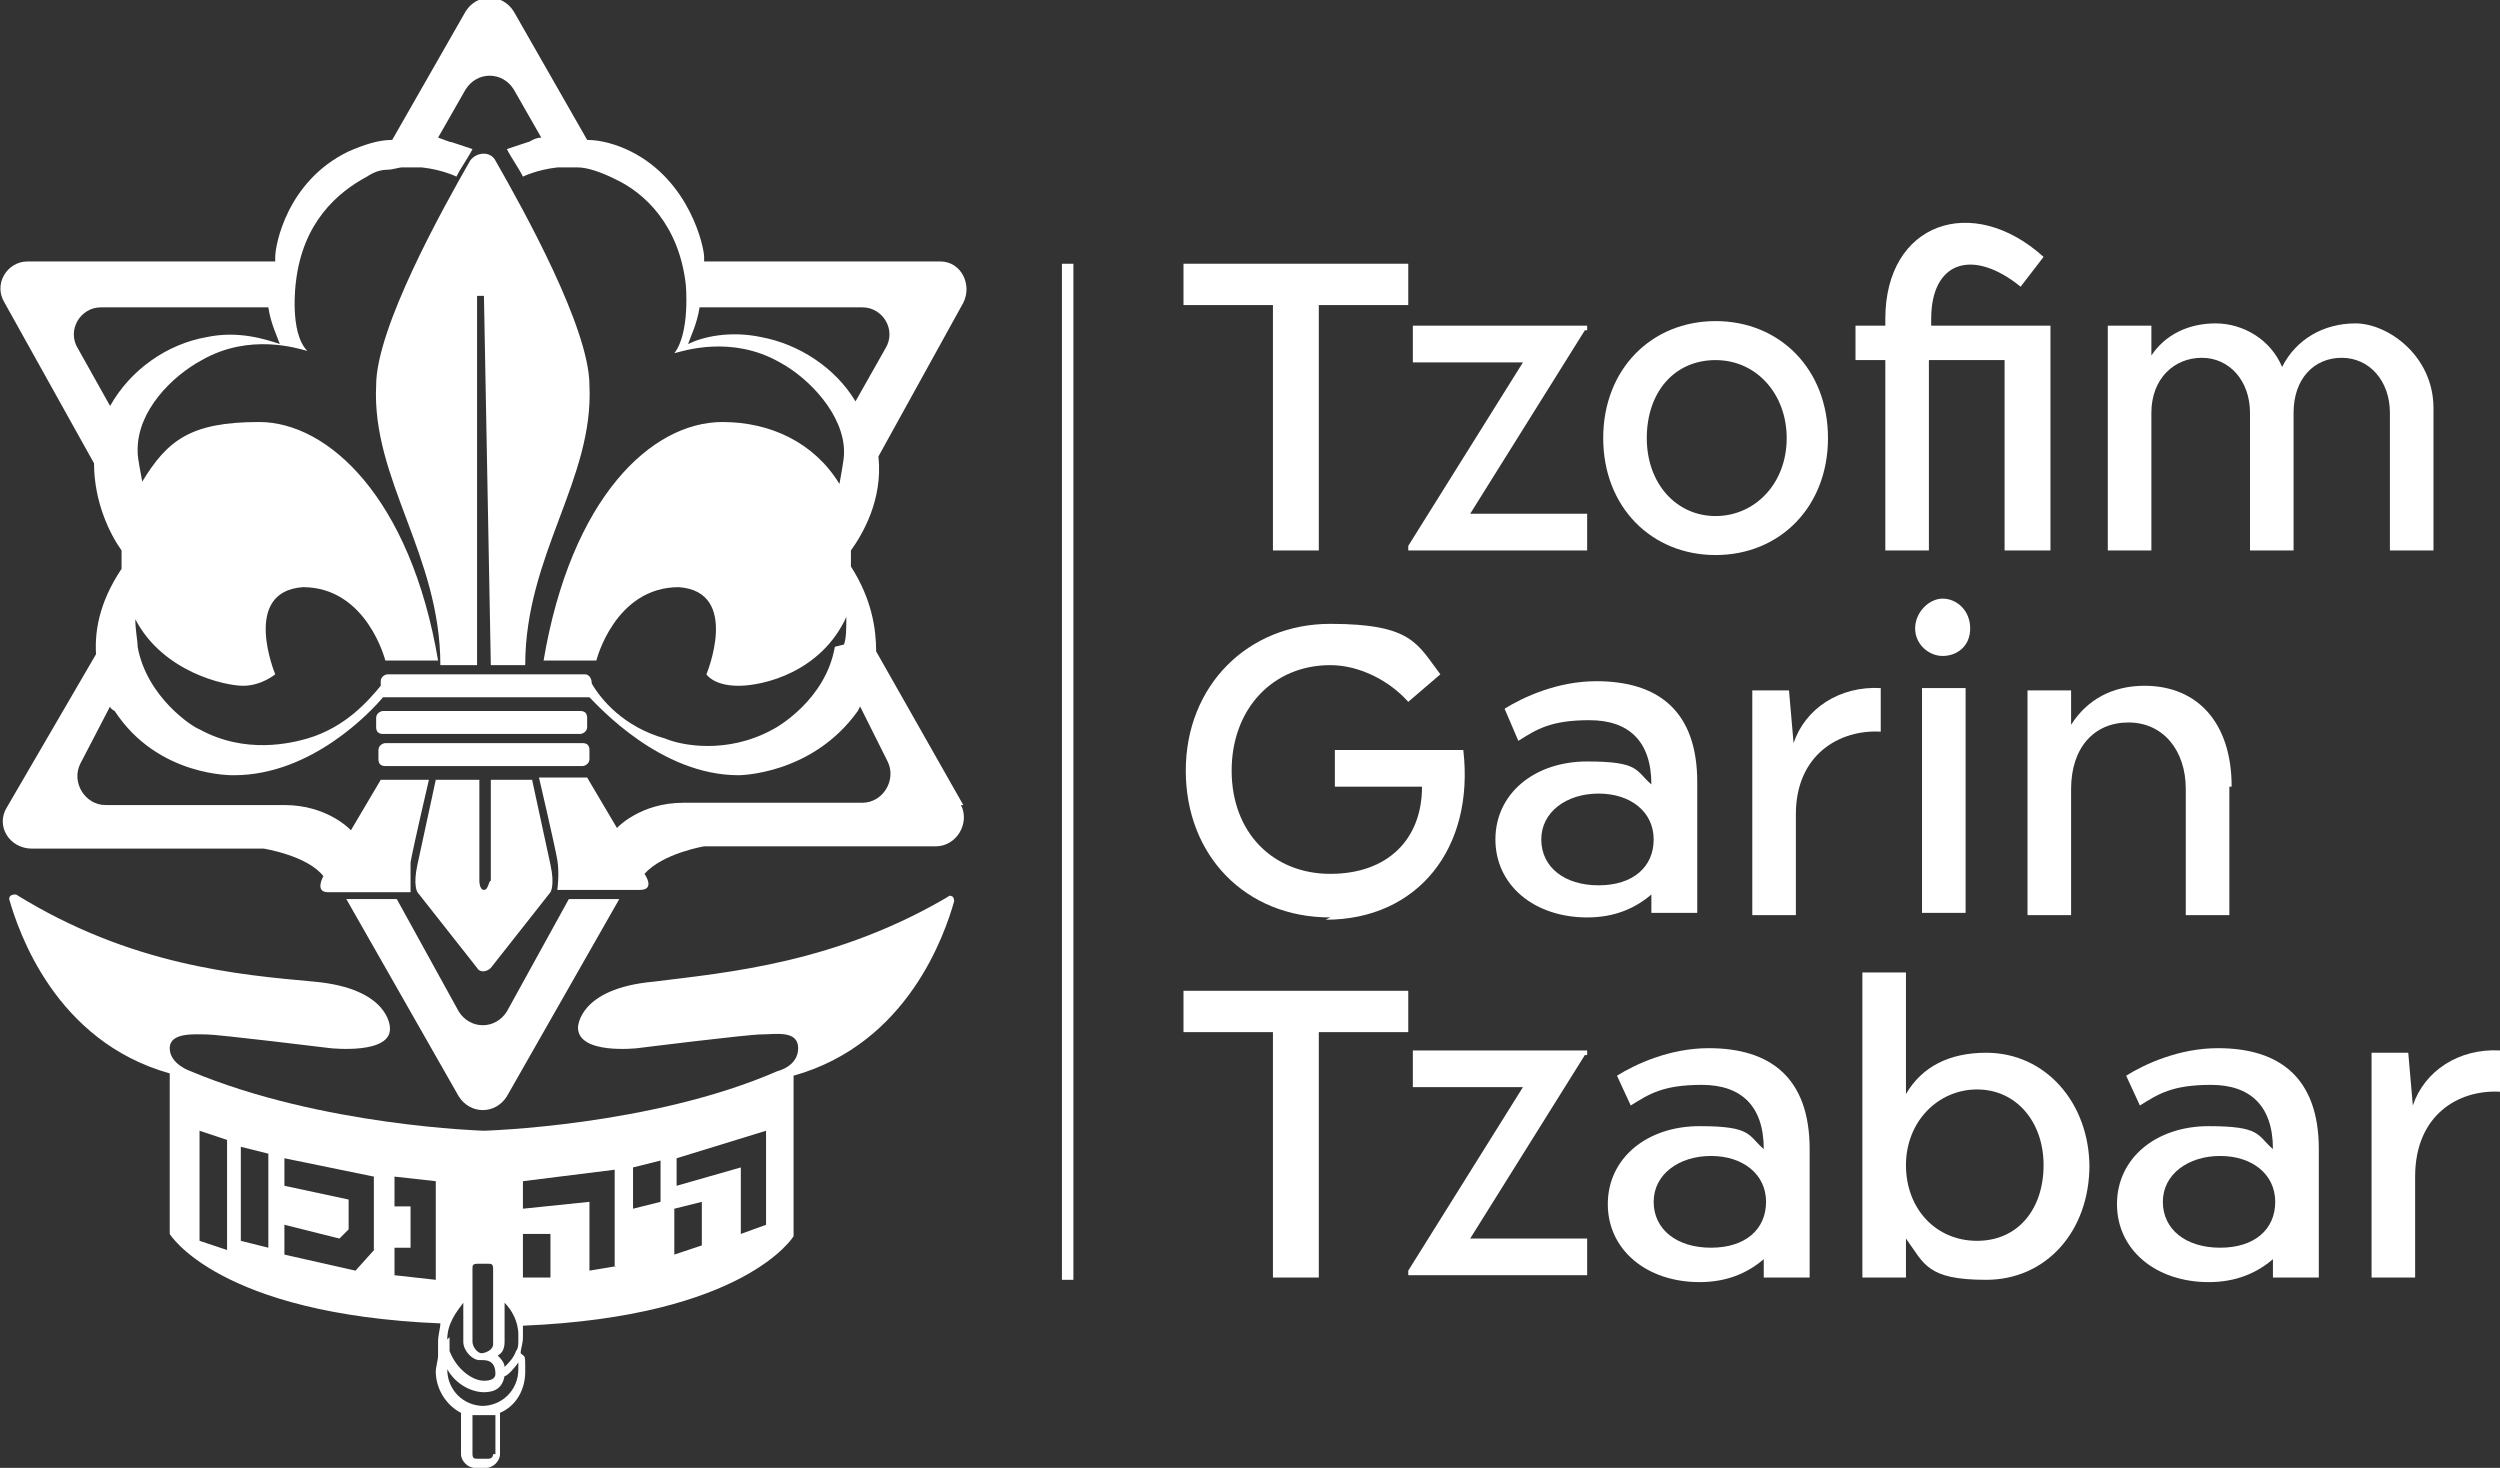<svg xmlns="http://www.w3.org/2000/svg" id="uuid-1966881e-85de-4b1e-8b0e-984ba9d83162" viewBox="0 0 109 64"><rect x="0" y="0" width="109" height="64" fill="#333333" stroke="none"/><defs><style>      .st0 {        fill: #fff;      }    </style></defs><path class="st0" d="M61.4,13.3h-3.9v10.7h-2v-10.7h-3.9v-1.8h9.8s0,1.8,0,1.8Z"></path><path class="st0" d="M69.1,14.4l-5,8h5.1v1.6h-7.8v-.2l5-8h-4.8v-1.6h7.6v.2Z"></path><path class="st0" d="M77.9,19.1c0-1.9-1.3-3.4-3.1-3.4s-3,1.4-3,3.4,1.3,3.4,3,3.4,3.1-1.4,3.1-3.4ZM69.9,19.1c0-3,2.1-5.1,4.9-5.1s4.9,2.1,4.9,5.1-2.1,5.1-4.9,5.1-4.9-2.1-4.9-5.1Z"></path><path class="st0" d="M89.3,24h-1.9v-8.3h-3.3v8.3h-1.9v-8.3h-1.3v-1.5h1.3v-.3c0-4.2,3.8-5.5,6.9-2.7l-1,1.3c-2.1-1.7-3.9-1.1-3.9,1.4v.3h5.2v9.8h0Z"></path><path class="st0" d="M106.1,17.8v6.2h-1.9v-6c0-1.4-.9-2.4-2.1-2.4s-2.1.9-2.1,2.4v6h-1.9v-6c0-1.4-.9-2.4-2.1-2.4s-2.2.9-2.2,2.4v6h-1.9v-9.8h1.9v1.3c.6-.9,1.6-1.4,2.8-1.4s2.4.7,2.9,1.9c.6-1.2,1.8-1.9,3.2-1.9s3.4,1.4,3.4,3.7"></path><path class="st0" d="M58,40c-3.7,0-6.3-2.7-6.3-6.4s2.7-6.4,6.3-6.4,3.8.9,4.8,2.2l-1.4,1.2c-.8-.9-2.1-1.6-3.4-1.6-2.5,0-4.3,1.9-4.3,4.6s1.8,4.5,4.3,4.5,4-1.5,4-3.8h-3.8v-1.6h5.6c.5,4.3-2,7.4-6,7.4"></path><path class="st0" d="M72.1,36.6c0-1.2-1-2-2.4-2s-2.5.8-2.5,2,1,2,2.5,2,2.4-.8,2.4-2ZM74,34.2v5.6h-2v-.8c-.7.6-1.6,1-2.8,1-2.3,0-4-1.4-4-3.4s1.7-3.4,4-3.4,2.1.4,2.8,1c0-1.9-1-2.8-2.7-2.8s-2.3.4-3.1.9l-.6-1.4c.8-.5,2.3-1.2,4-1.2,2.7,0,4.4,1.3,4.4,4.4h0Z"></path><path class="st0" d="M82,30v1.9c-1.8-.1-3.7,1-3.7,3.6v4.4h-1.9v-9.8h1.6l.2,2.3h0c.5-1.5,2-2.5,3.8-2.4"></path><path class="st0" d="M83.8,30h1.9v9.8h-1.9v-9.8ZM83.5,27.4c0-.7.6-1.3,1.2-1.3s1.2.5,1.2,1.3-.6,1.2-1.2,1.2-1.2-.5-1.2-1.2Z"></path><path class="st0" d="M97.2,34.3v5.6h-1.9v-5.5c0-1.7-1-2.9-2.5-2.9s-2.5,1.1-2.5,2.9v5.5h-1.9v-9.8h1.9v1.5c.7-1.1,1.8-1.7,3.2-1.7,2.3,0,3.8,1.6,3.8,4.4Z"></path><path class="st0" d="M61.4,45h-3.9v10.7h-2v-10.7h-3.9v-1.8h9.8s0,1.8,0,1.8Z"></path><path class="st0" d="M69.1,46l-5,8h5.1v1.6h-7.8v-.2l5-8h-4.8v-1.6h7.6v.2Z"></path><path class="st0" d="M77,52.4c0-1.2-1-2-2.4-2s-2.5.8-2.5,2,1,2,2.5,2,2.4-.8,2.4-2ZM78.9,50.1v5.6h-2v-.8c-.7.6-1.6,1-2.8,1-2.3,0-4-1.4-4-3.4s1.7-3.4,4-3.4,2.1.4,2.8,1c0-1.9-1-2.8-2.7-2.8s-2.3.4-3.1.9l-.6-1.3c.8-.5,2.3-1.2,4-1.2,2.7,0,4.4,1.3,4.4,4.4h0Z"></path><path class="st0" d="M89.1,50.8c0-1.9-1.2-3.3-2.9-3.3s-3.1,1.4-3.1,3.3,1.3,3.3,3.1,3.3,2.9-1.4,2.9-3.3ZM91.1,50.8c0,2.9-1.9,5-4.5,5s-2.7-.7-3.5-1.8v1.7h-1.9v-13.3h1.9v5.3c.7-1.2,1.9-1.8,3.5-1.8,2.6,0,4.5,2.2,4.5,5h0Z"></path><path class="st0" d="M99.2,52.4c0-1.2-1-2-2.4-2s-2.5.8-2.5,2,1,2,2.5,2,2.4-.8,2.4-2ZM101.1,50.1v5.6h-2v-.8c-.7.6-1.6,1-2.8,1-2.3,0-4-1.4-4-3.4s1.7-3.4,4-3.4,2.1.4,2.8,1c0-1.9-1-2.8-2.7-2.8s-2.3.4-3.1.9l-.6-1.3c.8-.5,2.3-1.2,4-1.2,2.7,0,4.4,1.3,4.4,4.4h0Z"></path><path class="st0" d="M109,45.8v1.8c-1.8-.1-3.7,1-3.7,3.7v4.4h-1.9v-9.8h1.6l.2,2.3h0c.5-1.5,2-2.5,3.8-2.4"></path><path class="st0" d="M46.8,11.5h-.5v44.3h.5V11.5Z"></path><path class="st0" d="M25.7,16.8c0-2.5-2.9-7.7-4.1-9.8-.2-.4-.8-.4-1.1,0-1.2,2.1-4.1,7.3-4.1,9.8-.2,4.1,2.8,7.4,2.8,12.2h1.6V12.9h.3l.3,16.1h1.5c0-4.8,3-8.1,2.8-12.2"></path><path class="st0" d="M15.1,39.2l4.9,8.6c.5.8,1.6.8,2.1,0l4.9-8.6h-2.2l-2.7,4.9c-.5.8-1.6.8-2.1,0l-2.7-4.9h-2.2,0Z"></path><path class="st0" d="M42,35.1l-3.8-6.7h0c0-1-.2-2.3-1.1-3.7h0c0-.3,0-.5,0-.7.5-.7,1.4-2.2,1.2-4.1l3.7-6.7c.4-.8-.1-1.8-1-1.8h-10.3c0,0,0-.1,0-.2,0-.4-.6-3.3-3.2-4.6-.6-.3-1.3-.5-1.9-.5l-3.2-5.6c-.5-.8-1.6-.8-2.1,0l-3.2,5.6c-.6,0-1.2.2-1.9.5-2.7,1.3-3.2,4.1-3.2,4.6,0,0,0,.1,0,.2H1.2c-.9,0-1.5,1-1,1.8l3.9,7c0,1.7.7,3.1,1.2,3.8,0,.2,0,.5,0,.8h0c-1,1.5-1.2,2.8-1.1,3.9v-.2c0,0-3.9,6.7-3.9,6.7-.5.8.1,1.8,1.1,1.8h10.1s1.9.3,2.6,1.2c0,0-.4.7.2.7h3.6s0-.7,0-1.3c.1-.6.8-3.6.8-3.6h-2.1l-1.3,2.2s-1-1.1-2.9-1.1h-7.8c-.9,0-1.5-1-1.1-1.8l1.3-2.5c0,.1.2.2.2.2,1.9,2.9,5.2,2.8,5.2,2.8,3.4,0,6-2.8,6.5-3.4,0,0,.1,0,.2,0h8.6c0,0,.1,0,.2,0,.4.4,3.1,3.4,6.5,3.4,0,0,3.2,0,5.2-2.8,0,0,0,0,.1-.2l1.2,2.4c.4.8-.2,1.8-1.1,1.8h-7.8c-1.9,0-2.9,1.1-2.9,1.1l-1.3-2.2h-2.1s.7,3,.8,3.6,0,1.3,0,1.3h3.6c.7,0,.2-.7.2-.7.8-.9,2.6-1.2,2.6-1.2h10.1c.9,0,1.5-1,1.1-1.8M30.5,13.4h7.1c.9,0,1.5,1,1,1.8l-1.3,2.3c-.9-1.5-2.5-2.5-4.1-2.8-1.4-.3-2.6,0-3.2.3.1-.3.4-.9.5-1.6h0ZM4.4,13.4h7.3c.1.7.4,1.3.5,1.6-.6-.2-1.8-.6-3.2-.3-1.7.3-3.3,1.4-4.2,3l-1.4-2.5c-.5-.8.1-1.8,1-1.8h0ZM36.4,28.2c-.4,2.3-2.5,3.5-2.7,3.6-2,1.1-4,.7-4.7.4-1.8-.5-2.8-1.7-3.2-2.4h0c0-.2-.1-.4-.3-.4h-8.6c-.1,0-.3.1-.3.3v.2c-.5.6-1.5,1.8-3.2,2.3-.7.2-2.7.7-4.7-.4-.3-.1-2.3-1.4-2.7-3.6,0-.3-.1-.7-.1-1.2,1.2,2.3,3.9,2.9,4.7,2.9s1.4-.5,1.4-.5c0,0-1.5-3.6,1.2-3.8,2.8,0,3.6,3.2,3.6,3.2h2.3c-1.2-7.1-4.8-10.4-7.8-10.4s-4,.8-5.1,2.6c-.2-1.1-.2-1.1-.2-1.4,0-1.7,1.5-3.2,2.8-3.9,2.1-1.2,4.2-.5,4.6-.4-.8-.8-.5-3-.5-3,.3-2.6,1.8-3.9,3.1-4.6.3-.2.6-.3.9-.3.2,0,.5-.1.6-.1.1,0,.2,0,.3,0,.2,0,.4,0,.6,0,.9.1,1.5.4,1.5.4.2-.4.5-.8.7-1.2l-.9-.3c-.1,0-.3-.1-.6-.2l1.2-2.1c.5-.8,1.6-.8,2.1,0l1.2,2.1c-.3,0-.5.2-.6.2l-.9.3c.2.4.5.8.7,1.2,0,0,.6-.3,1.5-.4.2,0,.4,0,.6,0s.2,0,.3,0c.4,0,1,.2,1.6.5,1.3.6,2.8,2,3.1,4.6,0,0,.2,2.1-.5,3,.4-.1,2.5-.8,4.6.4,1.3.7,2.8,2.3,2.8,3.9,0,.2,0,.3-.2,1.4-1.1-1.8-3-2.7-5.1-2.7-3.1,0-6.6,3.3-7.8,10.4h2.3s.8-3.2,3.6-3.2c2.7.2,1.2,3.8,1.2,3.8,0,0,.3.5,1.4.5s3.6-.6,4.7-3c0,.5,0,.9-.1,1.2"></path><path class="st0" d="M16.7,32h8.6c.1,0,.3-.1.3-.3v-.4c0-.2-.1-.3-.3-.3h-8.6c-.1,0-.3.1-.3.3v.4c0,.2.1.3.3.3Z"></path><path class="st0" d="M16.5,33.1c0,.2.1.3.3.3h8.6c.1,0,.3-.1.3-.3v-.4c0-.2-.1-.3-.3-.3h-8.6c-.1,0-.3.1-.3.3v.4Z"></path><path class="st0" d="M18.2,38.9l2.6,3.3c.1.2.4.2.6,0l2.6-3.3s.2-.3,0-1.2l-.8-3.7h-1.8v4.4c-.1,0-.1.4-.3.4s-.2-.4-.2-.4v-4.4h-1.9l-.8,3.7c-.2.9,0,1.2,0,1.2"></path><path class="st0" d="M41.5,39c-5,3-9.8,3.4-13,3.8-3.3.3-3.3,2-3.3,2,0,1.2,2.6.9,2.6.9,0,0,4.8-.6,5.4-.6s1.6-.2,1.6.6-.9,1-.9,1c-5.5,2.4-12.8,2.6-12.8,2.6,0,0-7.1-.2-12.8-2.6,0,0-.9-.3-.9-1s1.1-.6,1.6-.6,5.4.6,5.4.6c0,0,2.7.3,2.6-.9,0,0,0-1.7-3.3-2-3.3-.3-8-.7-13-3.8-.1,0-.3,0-.3.2.4,1.4,2,6.2,7,7.6v7s2.1,3.5,11.8,3.9c0,.2-.1.5-.1.8s0,.4,0,.6c0,.2-.1.5-.1.7,0,.8.5,1.5,1.1,1.8v1.8c0,.3.3.6.6.6h.5c.3,0,.6-.3.6-.6v-1.8c.7-.3,1.1-1,1.1-1.8s0-.6-.2-.8c0-.2.1-.4.1-.7s0-.4,0-.5c9.7-.4,11.8-3.9,11.8-3.9v-7c5-1.4,6.6-6.2,7-7.6,0-.2-.1-.3-.3-.2M9.9,54.5l-1.2-.4v-4.8l1.2.4v4.8h0ZM11.7,54.4l-1.2-.3v-4.1l1.2.3v4.1h0ZM16.4,54.4l-.9,1-3.1-.7v-1.3l2.4.6.4-.4v-1.3l-2.8-.6v-1.2l3.9.8v3.2h0ZM19,55.8l-1.8-.2v-1.2h.7s0-1.8,0-1.8h-.7v-1.3l1.8.2s0,4.2,0,4.2ZM22,58.6v-1.8c.3.3.6.8.6,1.4s0,0,0,.2c0,.2,0,.4-.1.5-.1.3-.3.5-.5.7,0-.2-.2-.4-.3-.5.2-.1.3-.3.3-.6M20.6,55.3c0-.1,0-.2.2-.2h.5c.1,0,.2,0,.2.2v3.3c0,.3-.4.4-.5.4h0c-.2,0-.4-.3-.4-.5,0,0,0-3.2,0-3.2ZM19.5,58.4c0-.7.4-1.2.7-1.6v1.7c0,.4.4.8.7.8,0,0,0,0,.1,0,.2,0,.6,0,.6.6s0,0,0,0c0,.3-.4.3-.5.3-.5,0-1.2-.5-1.5-1.3,0-.2,0-.4,0-.6h0s0,0,0,0ZM21.5,63.4c0,0,0,.2-.2.2h-.5c-.1,0-.2,0-.2-.2v-1.7c.1,0,.3,0,.5,0s.3,0,.5,0c0,0,0,1.7,0,1.7ZM21.1,61.3c-.9,0-1.6-.7-1.6-1.6.4.7,1.1,1,1.6,1s.8-.2.9-.7h0c.1,0,.4-.3.6-.6,0,0,0,.2,0,.3,0,.9-.7,1.6-1.6,1.6M24,55.7h-1.2c0,0,0-1.9,0-1.9h1.2c0,0,0,1.9,0,1.9h0ZM26.9,55.2l-1.2.2v-3s-2.9.3-2.9.3v-1.2l4-.5v4.2h0ZM28.8,52.4l-1.2.3v-1.8l1.2-.3v1.8h0ZM30.6,54.3l-1.2.4v-2l1.2-.3v1.9h0ZM33.4,53.4l-1.1.4v-2.9l-2.8.8v-1.2l3.9-1.2v4.1h0Z"></path></svg>